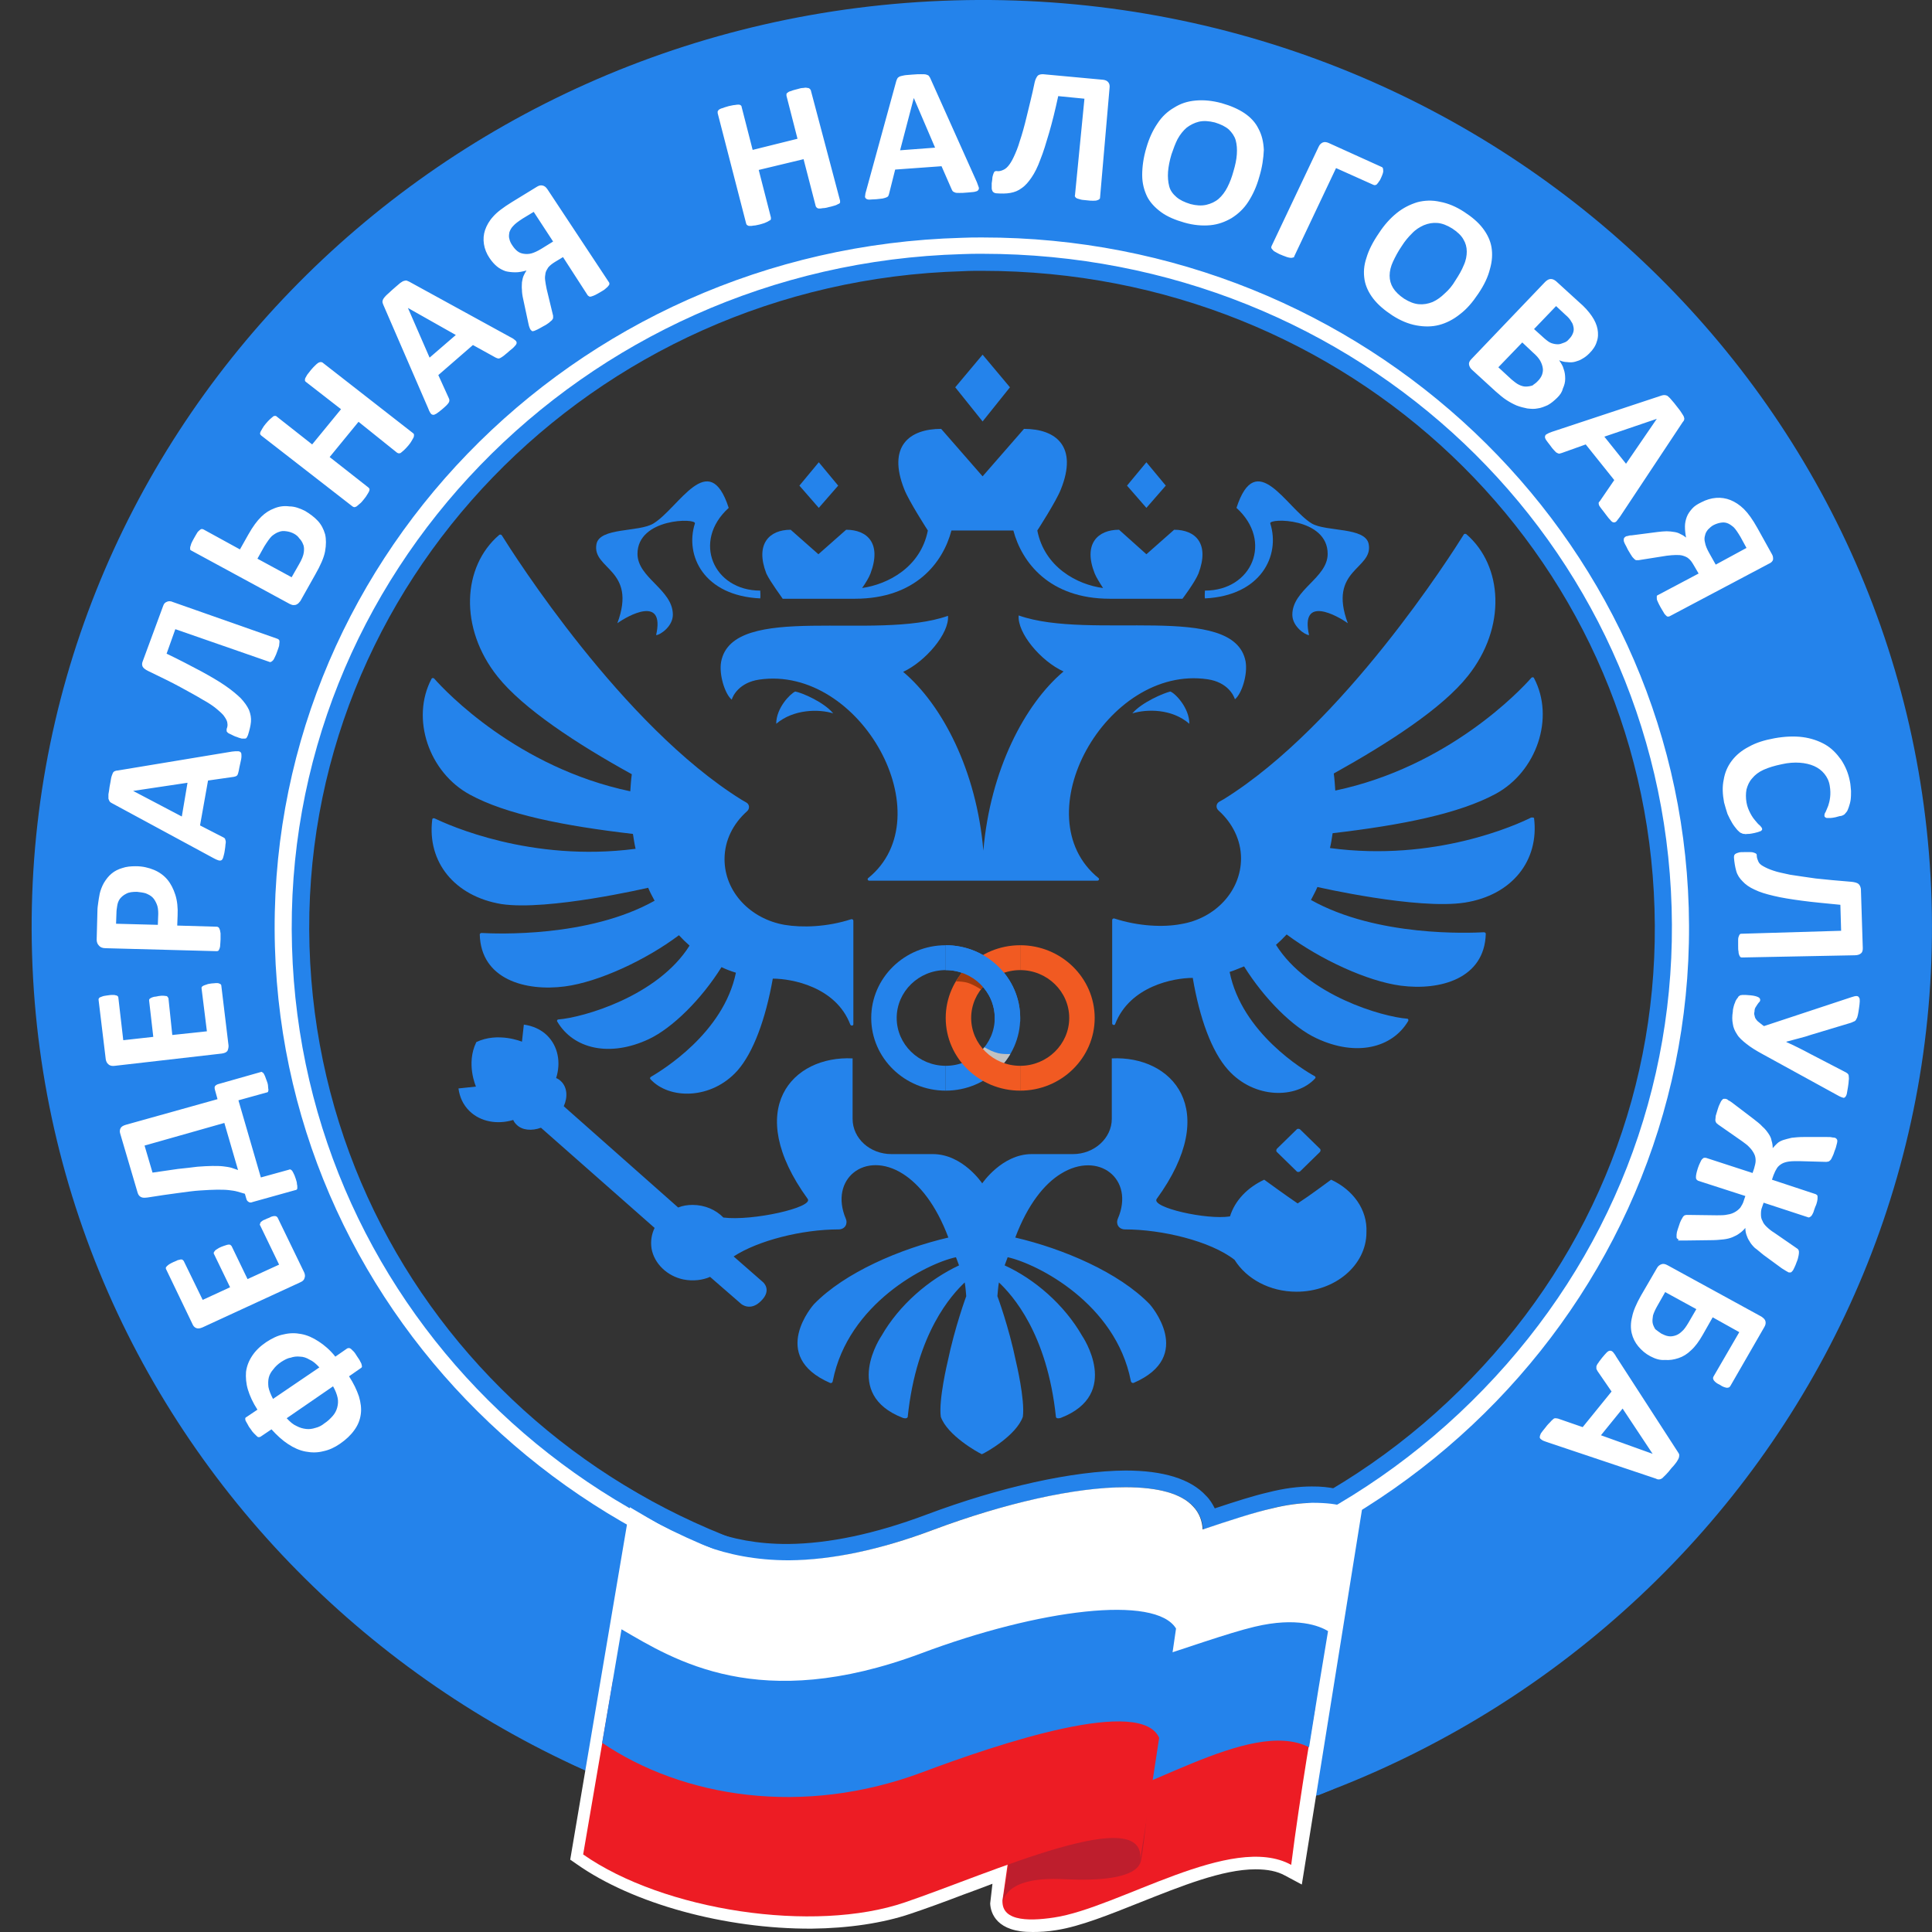 <svg width="56" height="56" viewBox="0 0 56 56" fill="none" xmlns="http://www.w3.org/2000/svg">
<rect x="0" y="0" width="56" height="56" fill="#333333" stroke="none"/>
<path d="M29.053 46.882C17.729 47.193 8.288 38.505 7.968 27.452C7.649 16.409 16.55 7.205 27.875 6.882C39.188 6.571 48.629 15.269 48.949 26.312C49.279 37.355 40.367 46.57 29.053 46.882ZM55.988 26.108C55.547 11.269 42.868 -0.419 27.665 0.011C12.463 0.442 0.488 12.807 0.929 27.656C1.37 42.495 14.038 54.182 29.252 53.752C44.454 53.322 56.417 40.946 55.988 26.108Z" fill="#2483EB"/>
<path d="M28.448 46.409C17.553 46.409 8.773 38.075 8.464 27.441C8.145 16.678 16.859 7.678 27.886 7.366C28.084 7.356 28.282 7.356 28.47 7.356C39.365 7.356 48.145 15.689 48.453 26.312C48.607 31.527 46.668 36.484 43 40.269C39.332 44.065 34.374 46.237 29.032 46.376C28.844 46.409 28.646 46.409 28.448 46.409ZM28.448 46.892C28.646 46.892 28.844 46.892 29.053 46.882C40.367 46.57 49.279 37.355 48.949 26.312C48.629 15.463 39.519 6.872 28.47 6.883C28.271 6.883 28.073 6.883 27.875 6.893C16.55 7.205 7.649 16.409 7.969 27.452C8.288 38.301 17.398 46.892 28.448 46.892Z" fill="white"/>
<path d="M28.47 7.85C28.282 7.85 28.095 7.85 27.908 7.861C17.156 8.162 8.662 16.947 8.971 27.43C9.279 37.796 17.839 45.925 28.459 45.925C28.646 45.925 28.833 45.925 29.031 45.914C34.242 45.764 39.078 43.656 42.647 39.957C46.228 36.258 48.111 31.43 47.957 26.345C47.649 15.968 39.089 7.85 28.47 7.85ZM28.448 47.376C22.962 47.376 17.773 45.323 13.84 41.592C9.885 37.85 7.627 32.839 7.473 27.474C7.307 22 9.345 16.796 13.19 12.818C17.035 8.839 22.245 6.56 27.853 6.399C28.062 6.388 28.26 6.388 28.459 6.388C33.945 6.388 39.133 8.442 43.066 12.173C47.01 15.915 49.279 20.925 49.433 26.291C49.599 31.764 47.561 36.968 43.716 40.946C39.86 44.925 34.661 47.204 29.053 47.366C28.855 47.376 28.657 47.376 28.448 47.376Z" fill="#2483EB"/>
<path d="M47.902 42.14L47.032 40.828L46.404 41.602L47.902 42.14ZM44.829 41.796C44.763 41.774 44.708 41.753 44.685 41.731C44.652 41.71 44.63 41.688 44.63 41.656C44.63 41.635 44.641 41.592 44.663 41.548C44.697 41.505 44.73 41.452 44.796 41.377C44.851 41.301 44.906 41.248 44.939 41.215C44.972 41.172 45.005 41.151 45.027 41.129C45.049 41.108 45.071 41.108 45.093 41.108C45.115 41.108 45.137 41.118 45.159 41.118L45.875 41.366L46.712 40.334L46.305 39.742C46.294 39.721 46.283 39.699 46.272 39.678C46.272 39.656 46.272 39.635 46.272 39.602C46.283 39.581 46.294 39.538 46.327 39.506C46.349 39.462 46.393 39.419 46.437 39.355C46.492 39.291 46.536 39.237 46.569 39.205C46.602 39.172 46.635 39.151 46.668 39.151C46.701 39.151 46.724 39.161 46.757 39.194C46.779 39.226 46.812 39.258 46.845 39.323L48.64 42.097C48.662 42.129 48.673 42.151 48.673 42.172C48.673 42.194 48.673 42.226 48.662 42.258C48.651 42.29 48.629 42.323 48.596 42.377C48.563 42.419 48.519 42.484 48.453 42.548C48.387 42.635 48.332 42.699 48.288 42.742C48.244 42.785 48.2 42.828 48.178 42.85C48.145 42.871 48.111 42.882 48.09 42.882C48.067 42.882 48.034 42.882 48.001 42.86L44.829 41.796ZM48.156 38.656C48.222 38.688 48.288 38.721 48.365 38.731C48.431 38.742 48.497 38.731 48.563 38.71C48.629 38.688 48.684 38.656 48.75 38.592C48.816 38.538 48.872 38.452 48.938 38.344L49.169 37.946L48.266 37.452L48.034 37.86C47.979 37.957 47.935 38.054 47.913 38.129C47.902 38.205 47.891 38.28 47.902 38.344C47.913 38.409 47.946 38.473 47.979 38.527C48.034 38.57 48.09 38.613 48.156 38.656ZM47.836 39.312C47.693 39.237 47.583 39.14 47.484 39.022C47.395 38.914 47.329 38.785 47.296 38.645C47.263 38.506 47.263 38.344 47.307 38.172C47.34 38 47.428 37.796 47.561 37.559L48.023 36.764C48.056 36.699 48.1 36.667 48.156 36.645C48.211 36.624 48.266 36.635 48.343 36.678L51.053 38.161C51.119 38.205 51.163 38.248 51.174 38.301C51.185 38.355 51.174 38.409 51.141 38.463L50.15 40.183C50.139 40.194 50.127 40.205 50.116 40.215C50.105 40.215 50.083 40.226 50.061 40.226C50.039 40.226 50.006 40.215 49.973 40.205C49.94 40.194 49.896 40.172 49.852 40.14C49.808 40.118 49.764 40.097 49.742 40.075C49.709 40.054 49.698 40.032 49.676 40.011C49.665 39.989 49.654 39.968 49.654 39.957C49.654 39.936 49.654 39.925 49.665 39.903L50.414 38.613L49.643 38.183L49.356 38.688C49.246 38.882 49.136 39.032 49.015 39.14C48.905 39.248 48.783 39.323 48.651 39.366C48.519 39.409 48.398 39.43 48.255 39.419C48.111 39.43 47.979 39.387 47.836 39.312ZM48.651 35.925C48.629 35.914 48.618 35.904 48.607 35.893C48.596 35.882 48.596 35.861 48.596 35.828C48.596 35.796 48.596 35.764 48.607 35.71C48.618 35.667 48.64 35.602 48.662 35.538C48.684 35.463 48.706 35.409 48.728 35.366C48.75 35.323 48.773 35.291 48.783 35.269C48.806 35.248 48.816 35.226 48.839 35.226C48.861 35.215 48.883 35.215 48.916 35.215L49.764 35.226C49.885 35.226 49.984 35.226 50.072 35.205C50.16 35.194 50.238 35.162 50.293 35.129C50.348 35.097 50.403 35.054 50.447 35C50.48 34.947 50.524 34.882 50.546 34.796L50.59 34.667L49.224 34.226C49.202 34.215 49.191 34.205 49.18 34.194C49.169 34.183 49.158 34.162 49.158 34.129C49.158 34.108 49.158 34.065 49.169 34.022C49.18 33.979 49.191 33.925 49.213 33.861C49.235 33.796 49.257 33.742 49.279 33.699C49.301 33.656 49.312 33.624 49.334 33.602C49.356 33.581 49.367 33.57 49.389 33.559C49.4 33.559 49.422 33.559 49.444 33.559L50.799 34L50.843 33.871C50.866 33.785 50.888 33.71 50.888 33.645C50.888 33.57 50.877 33.506 50.843 33.441C50.81 33.377 50.766 33.312 50.711 33.258C50.656 33.194 50.579 33.14 50.491 33.076L49.797 32.592C49.775 32.57 49.753 32.559 49.742 32.538C49.731 32.517 49.72 32.495 49.72 32.463C49.72 32.43 49.731 32.387 49.731 32.344C49.742 32.301 49.764 32.237 49.786 32.162C49.808 32.086 49.83 32.033 49.852 31.99C49.874 31.947 49.885 31.914 49.907 31.893C49.929 31.871 49.94 31.85 49.962 31.85C49.973 31.85 49.995 31.85 50.017 31.85C50.028 31.85 50.039 31.86 50.05 31.86C50.061 31.86 50.072 31.871 50.083 31.882C50.094 31.893 50.116 31.904 50.139 31.914C50.16 31.925 50.182 31.947 50.216 31.968L50.81 32.42C50.921 32.506 51.02 32.581 51.086 32.656C51.163 32.721 51.218 32.796 51.262 32.861C51.306 32.925 51.339 32.99 51.35 33.065C51.372 33.129 51.383 33.205 51.383 33.28C51.427 33.226 51.471 33.183 51.516 33.14C51.56 33.097 51.626 33.065 51.692 33.043C51.758 33.022 51.846 33 51.934 32.979C52.033 32.968 52.143 32.957 52.276 32.957H52.959C53.025 32.957 53.069 32.957 53.102 32.968C53.135 32.968 53.168 32.979 53.19 32.979C53.212 32.99 53.223 33 53.234 33.011C53.245 33.022 53.256 33.043 53.256 33.076C53.256 33.108 53.245 33.14 53.234 33.183C53.223 33.226 53.212 33.28 53.179 33.355C53.157 33.43 53.135 33.484 53.113 33.527C53.091 33.57 53.08 33.602 53.058 33.624C53.036 33.645 53.025 33.656 53.003 33.667C52.981 33.667 52.959 33.678 52.937 33.678L52.143 33.656C52.033 33.656 51.945 33.656 51.857 33.667C51.78 33.678 51.703 33.699 51.648 33.731C51.593 33.764 51.538 33.807 51.505 33.861C51.471 33.914 51.438 33.979 51.405 34.065L51.361 34.194L52.628 34.613C52.65 34.624 52.661 34.635 52.672 34.645C52.683 34.656 52.683 34.678 52.683 34.71C52.683 34.742 52.683 34.775 52.672 34.818C52.661 34.861 52.65 34.914 52.617 34.979C52.595 35.043 52.573 35.097 52.562 35.14C52.54 35.183 52.529 35.215 52.507 35.237C52.496 35.258 52.474 35.269 52.452 35.28C52.441 35.291 52.419 35.291 52.397 35.28L51.119 34.861L51.075 34.989C51.042 35.065 51.042 35.14 51.042 35.205C51.042 35.269 51.053 35.334 51.086 35.387C51.108 35.452 51.152 35.506 51.207 35.559C51.262 35.613 51.339 35.678 51.427 35.731L52.066 36.172C52.088 36.183 52.11 36.205 52.121 36.215C52.132 36.237 52.143 36.248 52.143 36.291C52.143 36.312 52.143 36.355 52.132 36.398C52.121 36.452 52.11 36.506 52.077 36.581C52.055 36.645 52.033 36.699 52.011 36.742C51.989 36.785 51.978 36.817 51.956 36.839C51.934 36.86 51.923 36.882 51.901 36.882C51.879 36.882 51.868 36.882 51.846 36.882C51.824 36.871 51.802 36.86 51.769 36.839C51.736 36.817 51.703 36.796 51.648 36.764L51.119 36.377C51.02 36.301 50.943 36.226 50.865 36.172C50.799 36.108 50.744 36.043 50.711 35.979C50.667 35.914 50.645 35.861 50.623 35.796C50.601 35.731 50.59 35.667 50.59 35.592C50.535 35.656 50.48 35.71 50.414 35.753C50.359 35.796 50.293 35.828 50.216 35.861C50.139 35.893 50.05 35.914 49.951 35.925C49.852 35.936 49.731 35.947 49.588 35.947L48.828 35.957C48.794 35.957 48.761 35.957 48.739 35.957C48.717 35.957 48.695 35.957 48.673 35.957C48.651 35.957 48.64 35.957 48.629 35.957C48.673 35.925 48.662 35.925 48.651 35.925ZM51.097 30.559C50.899 30.452 50.744 30.355 50.623 30.258C50.502 30.162 50.403 30.076 50.348 29.979C50.282 29.882 50.238 29.775 50.227 29.678C50.205 29.57 50.205 29.452 50.227 29.323C50.227 29.269 50.238 29.226 50.249 29.183C50.26 29.14 50.271 29.097 50.293 29.054C50.304 29.011 50.326 28.979 50.348 28.947C50.37 28.925 50.381 28.904 50.392 28.882C50.414 28.871 50.425 28.861 50.436 28.85C50.458 28.85 50.48 28.839 50.502 28.839C50.524 28.839 50.568 28.839 50.601 28.839C50.645 28.839 50.689 28.85 50.744 28.85C50.855 28.861 50.921 28.882 50.965 28.904C51.009 28.925 51.02 28.957 51.02 28.99C51.02 29.011 51.009 29.022 50.998 29.043C50.976 29.054 50.965 29.086 50.943 29.108C50.932 29.129 50.91 29.162 50.888 29.194C50.866 29.226 50.855 29.269 50.855 29.323C50.843 29.366 50.843 29.398 50.855 29.43C50.865 29.463 50.866 29.495 50.888 29.527C50.91 29.559 50.932 29.592 50.976 29.624C51.02 29.656 51.064 29.699 51.13 29.742L53.664 28.904C53.73 28.882 53.774 28.871 53.807 28.871C53.84 28.871 53.873 28.882 53.884 28.914C53.906 28.936 53.906 28.968 53.906 29.022C53.906 29.076 53.895 29.14 53.884 29.226C53.873 29.302 53.862 29.377 53.851 29.42C53.84 29.474 53.829 29.506 53.807 29.538C53.796 29.57 53.774 29.592 53.752 29.602C53.73 29.613 53.697 29.624 53.653 29.645L52.507 29.99C52.386 30.033 52.265 30.065 52.143 30.097C52.022 30.129 51.901 30.162 51.78 30.194V30.205C51.901 30.258 52.011 30.312 52.121 30.366C52.232 30.42 52.353 30.484 52.474 30.549L53.509 31.086C53.532 31.097 53.553 31.119 53.565 31.129C53.575 31.14 53.587 31.162 53.587 31.194C53.587 31.226 53.598 31.269 53.587 31.312C53.587 31.366 53.575 31.43 53.565 31.506C53.553 31.581 53.542 31.645 53.532 31.699C53.52 31.753 53.498 31.785 53.487 31.796C53.465 31.817 53.443 31.828 53.421 31.817C53.388 31.807 53.355 31.796 53.311 31.774L51.097 30.559ZM50.502 27.753C50.48 27.753 50.469 27.753 50.447 27.742C50.436 27.732 50.425 27.71 50.414 27.689C50.403 27.667 50.392 27.624 50.392 27.581C50.381 27.538 50.381 27.484 50.381 27.409C50.381 27.334 50.381 27.28 50.381 27.237C50.381 27.194 50.392 27.151 50.403 27.13C50.414 27.097 50.425 27.087 50.436 27.076C50.447 27.065 50.469 27.065 50.48 27.065L53.366 26.979L53.344 26.226C52.915 26.183 52.551 26.151 52.232 26.108C51.912 26.065 51.637 26.022 51.416 25.968C51.185 25.914 51.009 25.861 50.855 25.785C50.711 25.721 50.59 25.635 50.513 25.549C50.425 25.463 50.359 25.366 50.326 25.248C50.293 25.13 50.271 25 50.26 24.861C50.26 24.839 50.26 24.807 50.271 24.785C50.282 24.764 50.293 24.753 50.315 24.742C50.337 24.732 50.359 24.721 50.403 24.71C50.436 24.699 50.491 24.699 50.546 24.699C50.623 24.699 50.689 24.699 50.744 24.699C50.788 24.699 50.833 24.71 50.855 24.721C50.888 24.732 50.899 24.742 50.91 24.753C50.921 24.764 50.921 24.785 50.921 24.807C50.921 24.861 50.943 24.915 50.965 24.968C50.987 25.022 51.031 25.065 51.108 25.108C51.185 25.151 51.273 25.194 51.405 25.237C51.526 25.28 51.692 25.312 51.89 25.355C52.088 25.388 52.342 25.42 52.628 25.463C52.915 25.495 53.267 25.527 53.675 25.56C53.763 25.57 53.84 25.592 53.873 25.624C53.906 25.656 53.928 25.699 53.939 25.764L53.994 27.484C53.994 27.549 53.983 27.603 53.939 27.635C53.906 27.667 53.84 27.689 53.763 27.689L50.502 27.753ZM50.766 24.162C50.722 24.172 50.678 24.172 50.656 24.172C50.623 24.172 50.59 24.183 50.568 24.172C50.546 24.172 50.524 24.172 50.502 24.162C50.491 24.151 50.469 24.151 50.436 24.13C50.414 24.108 50.37 24.076 50.337 24.033C50.293 23.979 50.249 23.925 50.205 23.85C50.16 23.775 50.116 23.689 50.072 23.592C50.039 23.495 50.006 23.377 49.973 23.259C49.929 23.022 49.918 22.807 49.962 22.603C49.995 22.398 50.072 22.216 50.194 22.054C50.315 21.893 50.48 21.753 50.689 21.646C50.899 21.527 51.141 21.452 51.438 21.398C51.736 21.345 52.011 21.334 52.254 21.366C52.496 21.398 52.716 21.474 52.904 21.581C53.091 21.689 53.234 21.839 53.366 22.022C53.487 22.205 53.575 22.409 53.62 22.646C53.642 22.742 53.642 22.839 53.653 22.925C53.653 23.011 53.653 23.097 53.642 23.183C53.631 23.259 53.609 23.334 53.587 23.398C53.565 23.463 53.542 23.517 53.52 23.538C53.498 23.56 53.487 23.581 53.465 23.603C53.454 23.613 53.432 23.624 53.41 23.635C53.388 23.646 53.355 23.656 53.322 23.656C53.289 23.667 53.245 23.678 53.201 23.689C53.146 23.699 53.091 23.71 53.058 23.71C53.025 23.71 52.992 23.71 52.959 23.71C52.937 23.71 52.915 23.699 52.904 23.689C52.892 23.678 52.882 23.667 52.882 23.646C52.882 23.624 52.882 23.581 52.915 23.538C52.937 23.495 52.959 23.431 52.992 23.355C53.014 23.291 53.036 23.205 53.047 23.108C53.058 23.011 53.058 22.904 53.036 22.775C53.014 22.635 52.959 22.527 52.882 22.431C52.804 22.334 52.705 22.259 52.584 22.205C52.463 22.151 52.32 22.119 52.166 22.108C52.011 22.097 51.835 22.108 51.648 22.151C51.438 22.194 51.262 22.248 51.119 22.312C50.976 22.377 50.866 22.463 50.788 22.56C50.7 22.656 50.656 22.764 50.623 22.882C50.601 23 50.601 23.13 50.623 23.259C50.645 23.388 50.689 23.484 50.733 23.57C50.777 23.656 50.822 23.721 50.877 23.785C50.921 23.839 50.965 23.893 51.009 23.925C51.042 23.957 51.064 23.99 51.075 24.011C51.075 24.033 51.075 24.044 51.075 24.054C51.064 24.065 51.053 24.076 51.042 24.087C51.02 24.097 50.987 24.108 50.954 24.119C50.877 24.14 50.833 24.151 50.766 24.162ZM50.623 15.882L50.447 15.56C50.37 15.431 50.304 15.334 50.249 15.28C50.182 15.226 50.127 15.184 50.061 15.162C49.995 15.14 49.94 15.14 49.874 15.151C49.808 15.162 49.742 15.184 49.676 15.216C49.61 15.248 49.555 15.302 49.511 15.345C49.467 15.399 49.433 15.452 49.422 15.517C49.4 15.581 49.4 15.657 49.422 15.732C49.433 15.807 49.477 15.915 49.544 16.033L49.731 16.366L50.623 15.882ZM48.398 17.861C48.376 17.872 48.365 17.872 48.343 17.872C48.321 17.872 48.31 17.861 48.288 17.839C48.266 17.818 48.244 17.796 48.222 17.753C48.2 17.71 48.167 17.667 48.133 17.603C48.1 17.538 48.067 17.485 48.056 17.452C48.034 17.409 48.023 17.377 48.023 17.345C48.023 17.312 48.023 17.291 48.023 17.28C48.023 17.27 48.045 17.248 48.056 17.248L49.235 16.624L49.103 16.398C49.048 16.302 49.004 16.237 48.949 16.194C48.905 16.151 48.85 16.13 48.783 16.108C48.717 16.087 48.651 16.087 48.574 16.087C48.497 16.087 48.409 16.097 48.31 16.108L47.495 16.237C47.473 16.237 47.45 16.237 47.428 16.237C47.407 16.237 47.384 16.216 47.362 16.194C47.34 16.173 47.307 16.14 47.285 16.097C47.252 16.054 47.23 16.001 47.186 15.936C47.153 15.861 47.12 15.807 47.098 15.764C47.076 15.721 47.065 15.689 47.065 15.657C47.065 15.635 47.065 15.614 47.076 15.592C47.087 15.581 47.098 15.571 47.109 15.56C47.131 15.549 47.142 15.538 47.175 15.538C47.197 15.528 47.241 15.517 47.296 15.517L48.045 15.42C48.145 15.409 48.233 15.399 48.31 15.399C48.387 15.399 48.464 15.409 48.53 15.42C48.607 15.431 48.662 15.452 48.717 15.485C48.773 15.506 48.828 15.549 48.872 15.581C48.85 15.474 48.839 15.366 48.839 15.259C48.839 15.162 48.861 15.065 48.894 14.979C48.927 14.893 48.982 14.818 49.048 14.743C49.114 14.667 49.202 14.614 49.312 14.56C49.456 14.485 49.599 14.442 49.742 14.431C49.885 14.42 50.028 14.442 50.16 14.495C50.293 14.549 50.425 14.635 50.546 14.753C50.667 14.872 50.8 15.054 50.943 15.312L51.361 16.065C51.394 16.119 51.394 16.162 51.394 16.216C51.383 16.27 51.339 16.312 51.262 16.345L48.398 17.861ZM48.023 12.14L46.503 12.657L47.131 13.442L48.023 12.14ZM46.955 14.979C46.911 15.033 46.878 15.076 46.856 15.108C46.834 15.13 46.801 15.151 46.767 15.14C46.745 15.14 46.712 15.119 46.679 15.076C46.646 15.044 46.602 14.99 46.547 14.915C46.492 14.839 46.448 14.786 46.415 14.743C46.382 14.7 46.36 14.667 46.349 14.646C46.338 14.614 46.338 14.592 46.338 14.581C46.338 14.56 46.349 14.549 46.371 14.528L46.79 13.915L45.963 12.882L45.269 13.13C45.247 13.14 45.214 13.14 45.203 13.151C45.181 13.151 45.159 13.14 45.137 13.13C45.104 13.119 45.082 13.087 45.049 13.055C45.016 13.022 44.972 12.969 44.928 12.904C44.873 12.839 44.84 12.786 44.807 12.743C44.785 12.7 44.774 12.667 44.785 12.646C44.785 12.624 44.807 12.592 44.84 12.581C44.873 12.56 44.917 12.538 44.983 12.517L48.167 11.463C48.2 11.452 48.222 11.452 48.255 11.452C48.277 11.452 48.31 11.463 48.332 11.474C48.354 11.495 48.398 11.528 48.431 11.571C48.464 11.614 48.519 11.667 48.574 11.743C48.64 11.829 48.695 11.893 48.728 11.947C48.761 12.001 48.794 12.044 48.806 12.076C48.816 12.108 48.828 12.14 48.816 12.162C48.816 12.184 48.794 12.216 48.773 12.237L46.955 14.979ZM45.479 9.829C45.534 9.775 45.567 9.721 45.589 9.667C45.611 9.614 45.622 9.56 45.611 9.495C45.6 9.442 45.589 9.377 45.545 9.323C45.512 9.259 45.457 9.194 45.368 9.119L45.104 8.872L44.465 9.538L44.763 9.807C44.84 9.872 44.906 9.926 44.972 9.947C45.038 9.969 45.093 9.979 45.159 9.979C45.214 9.979 45.269 9.958 45.324 9.936C45.391 9.915 45.435 9.883 45.479 9.829ZM44.575 11.044C44.63 10.99 44.674 10.925 44.697 10.861C44.718 10.796 44.73 10.732 44.718 10.667C44.708 10.603 44.685 10.528 44.641 10.452C44.597 10.377 44.531 10.302 44.432 10.216L44.124 9.926L43.43 10.646L43.815 11.001C43.892 11.065 43.958 11.119 44.025 11.151C44.091 11.184 44.157 11.205 44.223 11.205C44.289 11.205 44.355 11.194 44.421 11.173C44.454 11.14 44.52 11.108 44.575 11.044ZM45.137 11.528C45.049 11.614 44.961 11.689 44.862 11.743C44.763 11.786 44.663 11.829 44.564 11.839C44.465 11.861 44.366 11.85 44.267 11.839C44.168 11.818 44.069 11.796 43.958 11.753C43.859 11.71 43.76 11.657 43.661 11.592C43.562 11.528 43.463 11.442 43.352 11.345L42.658 10.71C42.614 10.667 42.592 10.624 42.581 10.571C42.57 10.517 42.592 10.463 42.658 10.399L44.785 8.173C44.84 8.119 44.895 8.087 44.95 8.087C45.005 8.087 45.049 8.108 45.104 8.151L45.765 8.754C45.93 8.893 46.051 9.033 46.14 9.162C46.228 9.291 46.283 9.42 46.305 9.538C46.327 9.657 46.327 9.786 46.283 9.904C46.25 10.022 46.173 10.141 46.062 10.248C45.996 10.313 45.941 10.356 45.864 10.399C45.798 10.442 45.732 10.463 45.655 10.485C45.578 10.506 45.501 10.506 45.423 10.495C45.346 10.495 45.269 10.474 45.192 10.442C45.247 10.528 45.302 10.603 45.324 10.7C45.358 10.786 45.368 10.883 45.368 10.979C45.368 11.076 45.346 11.162 45.302 11.259C45.28 11.356 45.225 11.442 45.137 11.528ZM42.185 8.13C42.284 7.979 42.372 7.829 42.427 7.689C42.493 7.549 42.515 7.409 42.515 7.291C42.515 7.162 42.482 7.044 42.416 6.936C42.35 6.818 42.24 6.721 42.097 6.625C41.942 6.528 41.799 6.474 41.667 6.463C41.524 6.452 41.403 6.474 41.27 6.528C41.149 6.582 41.028 6.657 40.929 6.764C40.819 6.872 40.72 6.99 40.632 7.13C40.521 7.291 40.444 7.442 40.378 7.581C40.312 7.721 40.279 7.861 40.279 7.99C40.279 8.119 40.312 8.237 40.378 8.345C40.444 8.452 40.554 8.56 40.698 8.657C40.852 8.754 40.995 8.807 41.127 8.818C41.259 8.829 41.392 8.807 41.524 8.754C41.645 8.7 41.766 8.614 41.876 8.506C41.998 8.399 42.097 8.28 42.185 8.13ZM42.846 8.517C42.681 8.764 42.515 8.958 42.317 9.108C42.13 9.259 41.92 9.366 41.711 9.42C41.502 9.474 41.282 9.474 41.05 9.431C40.819 9.388 40.587 9.291 40.356 9.141C40.125 8.99 39.938 8.829 39.805 8.657C39.673 8.485 39.585 8.302 39.552 8.108C39.519 7.904 39.53 7.7 39.607 7.474C39.673 7.248 39.794 7.012 39.971 6.754C40.125 6.517 40.301 6.323 40.488 6.173C40.676 6.022 40.874 5.926 41.083 5.861C41.292 5.807 41.513 5.797 41.744 5.85C41.975 5.893 42.207 5.99 42.438 6.141C42.669 6.291 42.846 6.442 42.978 6.614C43.11 6.786 43.198 6.969 43.231 7.162C43.264 7.356 43.253 7.571 43.187 7.797C43.132 8.022 43.022 8.259 42.846 8.517ZM40.037 5.141C40.015 5.194 39.993 5.237 39.971 5.259C39.949 5.291 39.938 5.313 39.915 5.334C39.904 5.356 39.882 5.356 39.86 5.366C39.838 5.366 39.827 5.366 39.805 5.356L38.726 4.872L37.514 7.431C37.514 7.452 37.503 7.463 37.481 7.463C37.459 7.474 37.437 7.474 37.415 7.474C37.382 7.474 37.349 7.463 37.305 7.452C37.261 7.431 37.206 7.42 37.139 7.388C37.073 7.366 37.029 7.334 36.985 7.313C36.941 7.291 36.908 7.27 36.897 7.248C36.875 7.227 36.864 7.216 36.853 7.194C36.842 7.173 36.853 7.162 36.853 7.141L38.219 4.259C38.252 4.184 38.296 4.151 38.34 4.13C38.395 4.108 38.45 4.119 38.505 4.141L40.048 4.84C40.081 4.85 40.092 4.883 40.092 4.936C40.103 4.969 40.081 5.044 40.037 5.141ZM35.751 4.969C35.806 4.786 35.84 4.625 35.85 4.474C35.861 4.323 35.85 4.184 35.817 4.065C35.784 3.947 35.707 3.84 35.619 3.754C35.52 3.668 35.388 3.603 35.212 3.549C35.035 3.506 34.892 3.496 34.749 3.528C34.617 3.56 34.495 3.625 34.396 3.7C34.297 3.786 34.209 3.893 34.132 4.033C34.066 4.162 34.011 4.313 33.956 4.474C33.901 4.657 33.868 4.829 33.856 4.979C33.846 5.13 33.856 5.27 33.89 5.399C33.923 5.528 34 5.625 34.099 5.711C34.198 5.797 34.33 5.861 34.507 5.915C34.672 5.958 34.826 5.969 34.969 5.936C35.101 5.904 35.222 5.85 35.322 5.764C35.421 5.678 35.509 5.56 35.575 5.431C35.652 5.28 35.707 5.13 35.751 4.969ZM36.5 5.13C36.423 5.409 36.313 5.646 36.181 5.85C36.049 6.055 35.883 6.205 35.696 6.323C35.509 6.431 35.311 6.506 35.079 6.528C34.848 6.549 34.595 6.528 34.33 6.452C34.066 6.377 33.834 6.28 33.658 6.151C33.482 6.022 33.339 5.872 33.251 5.7C33.163 5.517 33.107 5.313 33.107 5.076C33.107 4.84 33.141 4.571 33.229 4.28C33.306 4.012 33.416 3.775 33.548 3.582C33.68 3.377 33.846 3.227 34.033 3.119C34.22 3.001 34.418 2.936 34.65 2.915C34.881 2.893 35.134 2.915 35.41 2.99C35.674 3.065 35.895 3.162 36.071 3.28C36.247 3.399 36.39 3.549 36.478 3.732C36.578 3.915 36.622 4.119 36.633 4.345C36.622 4.582 36.589 4.84 36.5 5.13ZM31.885 5.732C31.885 5.754 31.874 5.764 31.863 5.775C31.852 5.786 31.83 5.797 31.797 5.807C31.764 5.818 31.73 5.818 31.686 5.818C31.642 5.818 31.576 5.818 31.51 5.807C31.433 5.797 31.378 5.797 31.334 5.786C31.29 5.775 31.257 5.764 31.224 5.754C31.202 5.743 31.18 5.732 31.169 5.711C31.158 5.7 31.147 5.678 31.158 5.668L31.433 2.861L30.673 2.786C30.585 3.194 30.497 3.549 30.409 3.85C30.32 4.151 30.243 4.41 30.155 4.625C30.078 4.84 29.99 5.012 29.902 5.141C29.814 5.27 29.726 5.377 29.615 5.452C29.516 5.528 29.406 5.571 29.285 5.592C29.164 5.614 29.031 5.614 28.877 5.603C28.855 5.603 28.822 5.592 28.811 5.582C28.789 5.571 28.778 5.56 28.767 5.539C28.756 5.517 28.745 5.485 28.745 5.452C28.745 5.42 28.745 5.366 28.745 5.313C28.756 5.237 28.767 5.173 28.767 5.13C28.778 5.087 28.789 5.044 28.8 5.022C28.811 4.99 28.822 4.979 28.833 4.969C28.855 4.958 28.866 4.958 28.888 4.958C28.943 4.969 28.998 4.958 29.053 4.936C29.109 4.915 29.164 4.883 29.219 4.818C29.274 4.754 29.329 4.668 29.384 4.549C29.439 4.431 29.505 4.28 29.56 4.087C29.626 3.893 29.692 3.657 29.759 3.377C29.825 3.098 29.913 2.764 29.99 2.388C30.012 2.291 30.045 2.238 30.078 2.195C30.111 2.162 30.166 2.151 30.232 2.151L31.984 2.313C32.05 2.324 32.094 2.345 32.127 2.388C32.16 2.431 32.171 2.485 32.16 2.56L31.885 5.732ZM26.487 2.84L26.09 4.356L27.104 4.28L26.487 2.84ZM28.315 5.28C28.337 5.345 28.36 5.399 28.37 5.431C28.381 5.463 28.37 5.496 28.348 5.517C28.337 5.539 28.293 5.549 28.249 5.56C28.194 5.571 28.128 5.571 28.029 5.582C27.941 5.592 27.864 5.592 27.809 5.592C27.754 5.592 27.709 5.592 27.688 5.582C27.654 5.571 27.643 5.56 27.621 5.549C27.61 5.539 27.599 5.517 27.588 5.496L27.291 4.818L25.947 4.915L25.771 5.614C25.76 5.646 25.76 5.657 25.749 5.678C25.738 5.7 25.716 5.711 25.694 5.721C25.672 5.732 25.627 5.743 25.583 5.754C25.528 5.764 25.473 5.764 25.396 5.775C25.319 5.775 25.242 5.786 25.198 5.786C25.154 5.786 25.121 5.775 25.099 5.754C25.077 5.732 25.066 5.711 25.077 5.668C25.077 5.635 25.088 5.582 25.11 5.517L25.98 2.345C25.991 2.313 26.002 2.291 26.013 2.27C26.024 2.248 26.046 2.238 26.079 2.216C26.112 2.205 26.156 2.195 26.211 2.184C26.266 2.173 26.343 2.173 26.443 2.162C26.553 2.151 26.641 2.151 26.696 2.151C26.762 2.151 26.817 2.151 26.85 2.162C26.883 2.173 26.916 2.184 26.927 2.205C26.938 2.227 26.96 2.248 26.971 2.281L28.315 5.28ZM24.35 5.818C24.35 5.84 24.35 5.85 24.35 5.872C24.338 5.893 24.328 5.904 24.294 5.915C24.272 5.926 24.239 5.947 24.195 5.958C24.151 5.969 24.096 5.99 24.03 6.001C23.964 6.022 23.898 6.033 23.854 6.033C23.81 6.044 23.766 6.044 23.744 6.044C23.711 6.044 23.689 6.033 23.678 6.022C23.667 6.012 23.655 6.001 23.645 5.979L23.292 4.614L21.992 4.926L22.345 6.302C22.345 6.313 22.345 6.334 22.345 6.356C22.334 6.377 22.323 6.388 22.29 6.399C22.267 6.42 22.235 6.431 22.19 6.452C22.146 6.474 22.091 6.485 22.025 6.506C21.959 6.517 21.904 6.538 21.849 6.538C21.805 6.549 21.761 6.549 21.728 6.549C21.695 6.549 21.673 6.538 21.662 6.528C21.64 6.517 21.64 6.506 21.629 6.485L20.802 3.28C20.802 3.259 20.802 3.248 20.802 3.227C20.813 3.205 20.824 3.194 20.846 3.173C20.868 3.162 20.901 3.141 20.957 3.13C21.001 3.108 21.056 3.098 21.122 3.076C21.188 3.065 21.254 3.044 21.298 3.044C21.342 3.033 21.386 3.033 21.408 3.033C21.441 3.033 21.463 3.044 21.474 3.055C21.485 3.065 21.496 3.076 21.496 3.098L21.816 4.345L23.116 4.022L22.796 2.775C22.796 2.764 22.796 2.743 22.796 2.721C22.807 2.7 22.818 2.689 22.84 2.678C22.862 2.657 22.895 2.646 22.939 2.635C22.984 2.614 23.039 2.603 23.116 2.582C23.182 2.56 23.237 2.549 23.292 2.549C23.336 2.539 23.369 2.539 23.402 2.549C23.435 2.549 23.457 2.56 23.468 2.571C23.479 2.582 23.49 2.592 23.501 2.614L24.35 5.818ZM15.47 6.141L15.151 6.334C15.019 6.42 14.931 6.485 14.876 6.549C14.821 6.603 14.787 6.668 14.765 6.732C14.755 6.797 14.743 6.861 14.765 6.926C14.777 6.99 14.809 7.055 14.854 7.119C14.898 7.184 14.942 7.237 14.997 7.28C15.052 7.323 15.107 7.345 15.184 7.356C15.25 7.366 15.327 7.366 15.404 7.345C15.482 7.323 15.581 7.28 15.702 7.205L16.032 7.001L15.47 6.141ZM17.652 8.184C17.663 8.194 17.663 8.216 17.663 8.237C17.663 8.248 17.652 8.27 17.63 8.291C17.619 8.313 17.586 8.334 17.553 8.366C17.52 8.399 17.464 8.431 17.409 8.463C17.354 8.495 17.299 8.528 17.255 8.549C17.211 8.571 17.178 8.581 17.145 8.592C17.112 8.603 17.09 8.603 17.079 8.592C17.057 8.581 17.046 8.571 17.035 8.56L16.319 7.452L16.087 7.592C15.999 7.646 15.933 7.7 15.889 7.754C15.856 7.807 15.823 7.861 15.812 7.915C15.801 7.979 15.79 8.044 15.801 8.119C15.812 8.194 15.823 8.28 15.845 8.377L16.032 9.151C16.032 9.173 16.032 9.194 16.032 9.216C16.032 9.237 16.01 9.259 15.999 9.28C15.977 9.302 15.944 9.323 15.911 9.356C15.867 9.388 15.823 9.42 15.757 9.452C15.68 9.495 15.625 9.528 15.581 9.549C15.537 9.571 15.504 9.581 15.482 9.592C15.448 9.603 15.426 9.603 15.415 9.592C15.404 9.581 15.393 9.571 15.382 9.56C15.371 9.549 15.36 9.528 15.349 9.495C15.338 9.474 15.327 9.431 15.316 9.377L15.162 8.657C15.14 8.56 15.129 8.474 15.129 8.399C15.118 8.323 15.129 8.248 15.129 8.184C15.14 8.119 15.151 8.055 15.173 8.001C15.195 7.947 15.228 7.893 15.261 7.84C15.151 7.872 15.041 7.893 14.942 7.893C14.843 7.893 14.743 7.883 14.655 7.861C14.567 7.829 14.479 7.786 14.402 7.721C14.325 7.657 14.259 7.581 14.193 7.485C14.104 7.356 14.049 7.216 14.027 7.076C14.005 6.936 14.016 6.797 14.06 6.668C14.104 6.538 14.182 6.399 14.292 6.28C14.402 6.151 14.589 6.012 14.832 5.861L15.57 5.409C15.625 5.377 15.669 5.366 15.724 5.377C15.779 5.388 15.823 5.42 15.867 5.485L17.652 8.184ZM11.824 8.926L12.452 10.366L13.212 9.71L11.824 8.926ZM14.799 9.775C14.865 9.807 14.909 9.839 14.931 9.861C14.964 9.883 14.975 9.915 14.975 9.936C14.975 9.969 14.953 10.001 14.92 10.033C14.887 10.076 14.832 10.119 14.765 10.173C14.699 10.237 14.633 10.28 14.6 10.313C14.556 10.345 14.523 10.366 14.501 10.377C14.468 10.388 14.457 10.399 14.435 10.388C14.413 10.388 14.402 10.377 14.369 10.366L13.708 10.001L12.705 10.872L13.003 11.528C13.014 11.549 13.025 11.581 13.025 11.592C13.025 11.614 13.025 11.635 13.014 11.657C13.003 11.678 12.981 11.71 12.948 11.743C12.915 11.775 12.871 11.818 12.805 11.872C12.739 11.925 12.683 11.969 12.65 11.99C12.606 12.011 12.573 12.033 12.551 12.022C12.518 12.022 12.496 12.001 12.474 11.969C12.452 11.936 12.43 11.893 12.408 11.829L11.108 8.829C11.097 8.797 11.086 8.775 11.086 8.743C11.086 8.721 11.097 8.689 11.108 8.667C11.13 8.635 11.152 8.603 11.196 8.56C11.24 8.517 11.295 8.474 11.361 8.409C11.45 8.334 11.505 8.28 11.56 8.237C11.604 8.194 11.648 8.173 11.681 8.151C11.714 8.141 11.747 8.13 11.769 8.13C11.791 8.13 11.824 8.151 11.857 8.162L14.799 9.775ZM11.978 12.56C11.989 12.571 12 12.581 12 12.603C12 12.624 12 12.646 11.989 12.678C11.978 12.7 11.956 12.732 11.934 12.775C11.912 12.818 11.879 12.861 11.835 12.915C11.791 12.969 11.747 13.011 11.714 13.044C11.681 13.076 11.648 13.098 11.626 13.119C11.604 13.14 11.582 13.14 11.56 13.14C11.538 13.14 11.527 13.13 11.505 13.119L10.392 12.226L9.555 13.248L10.678 14.13C10.69 14.14 10.7 14.151 10.711 14.173C10.711 14.194 10.711 14.216 10.7 14.237C10.69 14.259 10.667 14.302 10.645 14.334C10.623 14.377 10.59 14.42 10.546 14.474C10.502 14.528 10.469 14.571 10.425 14.603C10.392 14.635 10.359 14.657 10.337 14.678C10.315 14.689 10.293 14.7 10.271 14.7C10.249 14.7 10.238 14.689 10.216 14.678L7.572 12.624C7.561 12.614 7.55 12.603 7.539 12.581C7.539 12.56 7.539 12.538 7.55 12.517C7.561 12.495 7.583 12.463 7.605 12.42C7.627 12.377 7.66 12.334 7.704 12.28C7.748 12.226 7.792 12.184 7.825 12.151C7.858 12.119 7.891 12.098 7.913 12.076C7.935 12.055 7.957 12.055 7.979 12.055C8.002 12.055 8.013 12.065 8.024 12.076L9.048 12.882L9.885 11.861L8.861 11.065C8.85 11.055 8.839 11.044 8.839 11.022C8.839 11.001 8.839 10.979 8.85 10.958C8.861 10.936 8.883 10.904 8.905 10.861C8.938 10.818 8.971 10.775 9.015 10.721C9.059 10.667 9.103 10.624 9.136 10.592C9.169 10.56 9.191 10.538 9.224 10.517C9.246 10.506 9.268 10.495 9.29 10.495C9.312 10.495 9.323 10.495 9.345 10.506L11.978 12.56ZM8.53 15.474C8.453 15.431 8.376 15.409 8.299 15.399C8.222 15.388 8.156 15.388 8.079 15.42C8.013 15.441 7.946 15.485 7.88 15.538C7.814 15.603 7.748 15.7 7.66 15.839L7.462 16.194L8.453 16.732L8.662 16.366C8.751 16.216 8.795 16.097 8.806 16.011C8.817 15.925 8.817 15.839 8.784 15.775C8.762 15.71 8.718 15.646 8.674 15.603C8.64 15.549 8.585 15.506 8.53 15.474ZM8.839 14.807C8.982 14.893 9.114 14.99 9.213 15.098C9.312 15.205 9.379 15.334 9.423 15.485C9.456 15.624 9.456 15.796 9.423 15.979C9.39 16.162 9.29 16.388 9.136 16.657L8.707 17.42C8.685 17.442 8.674 17.463 8.651 17.485C8.629 17.506 8.607 17.517 8.585 17.527C8.563 17.538 8.53 17.538 8.497 17.538C8.464 17.538 8.431 17.517 8.398 17.506L5.545 15.958C5.523 15.947 5.512 15.936 5.512 15.925C5.512 15.904 5.512 15.882 5.512 15.861C5.523 15.829 5.534 15.796 5.545 15.753C5.567 15.71 5.589 15.657 5.622 15.603C5.655 15.538 5.688 15.495 5.71 15.452C5.732 15.409 5.765 15.388 5.787 15.366C5.809 15.345 5.831 15.334 5.842 15.334C5.864 15.334 5.875 15.334 5.897 15.345L6.955 15.925L7.197 15.495C7.33 15.259 7.451 15.098 7.572 14.979C7.693 14.861 7.814 14.786 7.957 14.732C8.09 14.678 8.233 14.657 8.387 14.678C8.541 14.678 8.685 14.732 8.839 14.807ZM8.046 18.517C8.068 18.527 8.079 18.538 8.09 18.549C8.101 18.57 8.101 18.581 8.101 18.613C8.101 18.646 8.09 18.678 8.09 18.721C8.079 18.764 8.057 18.818 8.035 18.882C8.013 18.947 7.991 19.001 7.968 19.044C7.946 19.087 7.935 19.119 7.913 19.14C7.891 19.162 7.88 19.173 7.858 19.183C7.836 19.194 7.825 19.194 7.803 19.183L5.082 18.237L4.829 18.947C5.214 19.13 5.534 19.302 5.82 19.452C6.096 19.603 6.338 19.742 6.525 19.872C6.713 20.001 6.867 20.13 6.977 20.237C7.087 20.355 7.164 20.463 7.219 20.581C7.263 20.7 7.285 20.807 7.274 20.925C7.263 21.044 7.23 21.173 7.186 21.312C7.175 21.334 7.164 21.355 7.153 21.377C7.142 21.398 7.12 21.409 7.098 21.409C7.076 21.409 7.043 21.409 7.01 21.409C6.977 21.398 6.922 21.388 6.878 21.366C6.801 21.345 6.746 21.312 6.702 21.291C6.658 21.269 6.625 21.259 6.602 21.237C6.58 21.216 6.569 21.205 6.569 21.183C6.569 21.162 6.569 21.151 6.569 21.13C6.591 21.076 6.602 21.022 6.591 20.968C6.591 20.915 6.558 20.85 6.514 20.785C6.47 20.71 6.393 20.646 6.294 20.56C6.195 20.474 6.052 20.377 5.875 20.28C5.699 20.173 5.479 20.054 5.225 19.915C4.972 19.775 4.653 19.624 4.3 19.452C4.212 19.409 4.157 19.366 4.135 19.323C4.113 19.28 4.113 19.226 4.135 19.173L4.73 17.56C4.752 17.495 4.785 17.463 4.84 17.442C4.884 17.42 4.95 17.42 5.016 17.452L8.046 18.517ZM3.859 22.925L5.27 23.667L5.435 22.689L3.859 22.925ZM6.724 21.785C6.79 21.775 6.845 21.775 6.889 21.775C6.933 21.775 6.955 21.785 6.977 21.807C6.999 21.828 6.999 21.872 6.999 21.915C6.999 21.968 6.988 22.033 6.966 22.119C6.944 22.205 6.933 22.28 6.922 22.334C6.911 22.388 6.9 22.42 6.889 22.452C6.878 22.474 6.856 22.495 6.845 22.495C6.834 22.506 6.812 22.506 6.779 22.517L6.03 22.624L5.798 23.925L6.448 24.259C6.47 24.269 6.492 24.28 6.503 24.291C6.525 24.302 6.525 24.323 6.536 24.355C6.547 24.388 6.547 24.42 6.536 24.474C6.536 24.517 6.525 24.581 6.514 24.656C6.503 24.742 6.481 24.807 6.47 24.85C6.459 24.893 6.437 24.925 6.415 24.936C6.393 24.947 6.36 24.947 6.327 24.936C6.294 24.925 6.239 24.904 6.184 24.871L3.243 23.28C3.22 23.269 3.187 23.248 3.176 23.226C3.165 23.205 3.154 23.183 3.143 23.151C3.143 23.119 3.143 23.076 3.143 23.022C3.154 22.968 3.165 22.893 3.176 22.807C3.198 22.699 3.209 22.624 3.22 22.56C3.232 22.495 3.254 22.452 3.265 22.42C3.276 22.388 3.298 22.366 3.32 22.355C3.342 22.345 3.375 22.334 3.408 22.334L6.724 21.785ZM3.97 25.85C3.837 25.85 3.738 25.861 3.661 25.904C3.573 25.947 3.518 26 3.474 26.054C3.43 26.119 3.408 26.183 3.397 26.259C3.386 26.323 3.375 26.398 3.375 26.474L3.364 26.775L4.575 26.807L4.587 26.484C4.587 26.377 4.575 26.28 4.542 26.205C4.509 26.13 4.476 26.065 4.421 26.011C4.366 25.957 4.3 25.925 4.223 25.893C4.146 25.871 4.069 25.861 3.97 25.85ZM3.937 25.108C4.135 25.108 4.311 25.151 4.465 25.215C4.62 25.28 4.752 25.377 4.851 25.495C4.95 25.613 5.027 25.764 5.082 25.936C5.137 26.108 5.159 26.312 5.148 26.538L5.137 26.828L6.283 26.861C6.305 26.861 6.316 26.871 6.338 26.882C6.349 26.893 6.36 26.914 6.371 26.947C6.382 26.968 6.382 27.011 6.393 27.054C6.393 27.097 6.393 27.162 6.393 27.226C6.393 27.302 6.382 27.355 6.382 27.398C6.382 27.441 6.371 27.474 6.36 27.506C6.349 27.527 6.338 27.549 6.327 27.56C6.305 27.57 6.294 27.57 6.272 27.57L3.055 27.484C2.967 27.484 2.901 27.452 2.868 27.409C2.824 27.366 2.802 27.302 2.802 27.237L2.824 26.409C2.824 26.323 2.835 26.248 2.846 26.172C2.857 26.097 2.868 26.011 2.89 25.904C2.912 25.807 2.956 25.689 3.011 25.592C3.077 25.484 3.143 25.398 3.232 25.323C3.32 25.248 3.43 25.194 3.54 25.162C3.661 25.119 3.793 25.108 3.937 25.108ZM6.129 28.506C6.184 28.506 6.228 28.495 6.261 28.495C6.294 28.495 6.327 28.495 6.349 28.506C6.371 28.517 6.382 28.517 6.393 28.527C6.404 28.538 6.415 28.549 6.415 28.57L6.625 30.312C6.625 30.366 6.613 30.42 6.591 30.463C6.558 30.506 6.503 30.527 6.426 30.538L3.331 30.893C3.254 30.904 3.187 30.893 3.143 30.85C3.099 30.818 3.077 30.764 3.066 30.71L2.857 28.979C2.857 28.968 2.857 28.947 2.868 28.936C2.879 28.925 2.89 28.904 2.912 28.904C2.934 28.893 2.967 28.882 3 28.871C3.033 28.861 3.077 28.861 3.132 28.85C3.187 28.839 3.232 28.839 3.265 28.839C3.298 28.839 3.331 28.839 3.353 28.85C3.375 28.85 3.397 28.861 3.408 28.871C3.419 28.882 3.43 28.893 3.43 28.914L3.573 30.151L4.443 30.054L4.322 29C4.322 28.99 4.322 28.968 4.333 28.957C4.344 28.947 4.355 28.936 4.377 28.925C4.399 28.914 4.421 28.904 4.465 28.893C4.498 28.893 4.542 28.882 4.598 28.871C4.653 28.861 4.697 28.861 4.73 28.861C4.763 28.861 4.796 28.871 4.818 28.871C4.84 28.871 4.851 28.882 4.862 28.904C4.873 28.914 4.884 28.925 4.884 28.947L4.994 30L5.997 29.893L5.842 28.646C5.842 28.624 5.842 28.613 5.853 28.603C5.864 28.592 5.875 28.581 5.897 28.57C5.919 28.559 5.953 28.549 5.986 28.538C6.03 28.517 6.074 28.517 6.129 28.506ZM4.19 33.205L4.421 33.989C4.697 33.947 4.95 33.914 5.159 33.882C5.369 33.861 5.556 33.839 5.721 33.818C5.886 33.807 6.03 33.796 6.151 33.796C6.272 33.796 6.382 33.796 6.47 33.807C6.558 33.818 6.636 33.828 6.713 33.85C6.779 33.871 6.845 33.893 6.9 33.914L6.503 32.549L4.19 33.205ZM7.55 31.076C7.572 31.065 7.583 31.065 7.594 31.076C7.616 31.086 7.627 31.097 7.638 31.108C7.649 31.129 7.671 31.162 7.682 31.194C7.693 31.226 7.715 31.28 7.737 31.344C7.759 31.398 7.77 31.452 7.77 31.495C7.77 31.538 7.781 31.57 7.781 31.592C7.781 31.613 7.77 31.635 7.77 31.645C7.759 31.656 7.748 31.667 7.726 31.667L6.911 31.893L7.561 34.129L8.376 33.904C8.398 33.893 8.409 33.893 8.431 33.904C8.442 33.914 8.464 33.925 8.475 33.947C8.486 33.968 8.508 34 8.519 34.032C8.541 34.065 8.552 34.119 8.574 34.172C8.596 34.237 8.607 34.28 8.607 34.323C8.618 34.355 8.618 34.398 8.618 34.42C8.618 34.441 8.618 34.463 8.607 34.473C8.596 34.484 8.585 34.495 8.563 34.495L7.33 34.839C7.274 34.861 7.241 34.861 7.208 34.839C7.175 34.818 7.153 34.796 7.142 34.753L7.098 34.602C7.021 34.581 6.955 34.559 6.878 34.538C6.801 34.516 6.713 34.506 6.625 34.495C6.525 34.484 6.415 34.484 6.283 34.484C6.151 34.484 5.997 34.495 5.809 34.506C5.622 34.516 5.402 34.549 5.159 34.581C4.906 34.613 4.62 34.656 4.278 34.71C4.19 34.721 4.135 34.721 4.091 34.699C4.047 34.678 4.014 34.645 3.992 34.581L3.485 32.861C3.463 32.796 3.474 32.742 3.496 32.699C3.518 32.656 3.573 32.624 3.65 32.602L6.305 31.86L6.228 31.581C6.217 31.538 6.217 31.495 6.239 31.474C6.261 31.452 6.294 31.43 6.338 31.42L7.55 31.076ZM7.737 35.323C7.792 35.301 7.825 35.291 7.858 35.269C7.891 35.258 7.924 35.248 7.946 35.248C7.968 35.248 7.991 35.248 8.013 35.258C8.024 35.269 8.035 35.28 8.046 35.291L8.817 36.882C8.839 36.936 8.85 36.989 8.828 37.043C8.817 37.097 8.773 37.14 8.696 37.172L5.875 38.473C5.798 38.506 5.743 38.516 5.688 38.495C5.633 38.473 5.6 38.43 5.578 38.377L4.818 36.796C4.807 36.785 4.807 36.764 4.807 36.753C4.807 36.731 4.818 36.721 4.84 36.699C4.862 36.678 4.873 36.667 4.906 36.645C4.939 36.624 4.983 36.602 5.027 36.581C5.071 36.559 5.115 36.549 5.148 36.527C5.181 36.516 5.214 36.516 5.236 36.506C5.258 36.506 5.281 36.506 5.292 36.516C5.303 36.527 5.314 36.538 5.325 36.549L5.875 37.678L6.669 37.312L6.206 36.355C6.195 36.344 6.195 36.323 6.195 36.312C6.195 36.301 6.206 36.28 6.228 36.258C6.239 36.237 6.261 36.226 6.294 36.205C6.327 36.183 6.36 36.161 6.415 36.14C6.47 36.118 6.503 36.108 6.536 36.097C6.569 36.086 6.602 36.075 6.625 36.075C6.647 36.075 6.669 36.075 6.68 36.086C6.691 36.097 6.702 36.108 6.713 36.118L7.175 37.075L8.09 36.656L7.539 35.516C7.528 35.506 7.528 35.484 7.539 35.473C7.539 35.452 7.55 35.441 7.561 35.42C7.583 35.398 7.605 35.387 7.638 35.366C7.649 35.366 7.693 35.344 7.737 35.323ZM8.31 41.108C8.409 41.215 8.497 41.291 8.596 41.334C8.696 41.387 8.784 41.409 8.872 41.419C8.96 41.43 9.048 41.419 9.147 41.387C9.235 41.366 9.323 41.323 9.401 41.258C9.5 41.194 9.577 41.118 9.643 41.043C9.709 40.968 9.753 40.882 9.775 40.796C9.797 40.71 9.808 40.613 9.786 40.516C9.764 40.409 9.72 40.301 9.654 40.183L8.31 41.108ZM8.156 39.473C8.057 39.538 7.979 39.613 7.924 39.688C7.858 39.764 7.814 39.839 7.792 39.925C7.77 40.011 7.77 40.108 7.781 40.205C7.803 40.312 7.847 40.419 7.913 40.548L9.257 39.635C9.158 39.527 9.07 39.452 8.971 39.409C8.883 39.355 8.784 39.323 8.696 39.323C8.607 39.312 8.508 39.323 8.42 39.355C8.332 39.366 8.244 39.419 8.156 39.473ZM7.715 38.903C7.88 38.796 8.046 38.71 8.222 38.678C8.398 38.635 8.563 38.635 8.729 38.667C8.905 38.699 9.07 38.774 9.235 38.882C9.401 38.989 9.566 39.129 9.72 39.323L10.062 39.086C10.084 39.075 10.095 39.075 10.117 39.075C10.139 39.075 10.15 39.086 10.172 39.097C10.194 39.118 10.216 39.14 10.249 39.172C10.282 39.205 10.315 39.258 10.348 39.312C10.381 39.366 10.425 39.419 10.436 39.452C10.458 39.495 10.48 39.527 10.48 39.549C10.491 39.581 10.491 39.602 10.491 39.613C10.491 39.624 10.48 39.645 10.458 39.656L10.117 39.893C10.249 40.097 10.337 40.28 10.403 40.473C10.458 40.656 10.48 40.828 10.458 40.989C10.436 41.151 10.381 41.301 10.271 41.452C10.172 41.592 10.028 41.731 9.852 41.85C9.698 41.957 9.533 42.032 9.368 42.065C9.202 42.108 9.037 42.108 8.861 42.075C8.685 42.043 8.519 41.968 8.354 41.86C8.189 41.753 8.024 41.602 7.869 41.43L7.55 41.645C7.528 41.656 7.517 41.656 7.495 41.656C7.473 41.656 7.462 41.645 7.44 41.624C7.418 41.602 7.396 41.581 7.363 41.548C7.33 41.516 7.296 41.473 7.263 41.419C7.219 41.366 7.197 41.323 7.175 41.28C7.153 41.237 7.131 41.204 7.12 41.183C7.109 41.161 7.109 41.14 7.109 41.118C7.109 41.097 7.12 41.086 7.142 41.075L7.462 40.86C7.33 40.656 7.241 40.462 7.186 40.28C7.131 40.097 7.12 39.925 7.131 39.764C7.153 39.602 7.208 39.452 7.308 39.301C7.407 39.151 7.539 39.022 7.715 38.903Z" fill="white"/>
<path d="M39.783 43.785L39.673 43.656C39.563 43.527 39.1 43.075 38.021 43.086C37.635 43.086 37.216 43.14 36.754 43.258C36.335 43.355 35.828 43.516 35.211 43.721C35.145 43.592 35.068 43.462 34.958 43.355C34.517 42.871 33.724 42.624 32.623 42.624C31.102 42.635 28.998 43.097 26.85 43.903C25.363 44.462 24.019 44.742 22.851 44.753C21.034 44.764 19.943 44.129 18.985 43.581L18.489 43.29L17.861 42.925L17.74 43.624L16.473 51.086L16.936 51.29L17.156 50L18.224 43.71L18.247 43.721V43.71L18.742 44C19.469 44.419 20.318 44.914 21.529 45.129C21.926 45.204 22.367 45.247 22.84 45.237C24.074 45.226 25.473 44.936 27.015 44.355C29.108 43.57 31.157 43.118 32.612 43.108C32.964 43.108 33.284 43.129 33.559 43.183C34.022 43.269 34.374 43.43 34.594 43.667C34.76 43.85 34.859 44.075 34.87 44.333C35.63 44.086 36.346 43.85 36.864 43.721C37.294 43.613 37.679 43.57 38.021 43.559C38.065 43.559 38.098 43.559 38.142 43.57C38.186 43.57 38.23 43.57 38.274 43.57C38.307 43.57 38.34 43.57 38.373 43.581C38.45 43.592 38.527 43.602 38.593 43.613H38.604C38.803 43.656 38.957 43.71 39.067 43.774C39.21 43.85 39.519 43.581 39.519 43.581L38.197 52.043L38.638 51.86C38.67 51.656 38.704 51.441 38.737 51.215C38.88 50.344 38.99 49.71 39.001 49.71L39.023 49.548L39.056 49.355L39.034 49.333C39.133 48.731 39.232 48.14 39.321 47.581C39.596 45.914 39.816 44.559 39.849 44.355C39.849 44.344 39.849 44.333 39.849 44.333L39.871 44.172L39.904 43.957L39.783 43.785Z" fill="#2483EB"/>
<path d="M28.448 46.409C17.553 46.409 8.773 38.075 8.464 27.441C8.145 16.678 16.859 7.678 27.886 7.366C28.084 7.356 28.282 7.356 28.47 7.356C39.365 7.356 48.145 15.689 48.453 26.312C48.607 31.527 46.668 36.484 43 40.269C39.332 44.065 34.374 46.237 29.032 46.376C28.844 46.409 28.646 46.409 28.448 46.409ZM28.448 46.892C28.646 46.892 28.844 46.892 29.053 46.882C40.367 46.57 49.279 37.355 48.949 26.312C48.629 15.463 39.519 6.872 28.47 6.883C28.271 6.883 28.073 6.883 27.875 6.893C16.55 7.205 7.649 16.409 7.969 27.452C8.288 38.301 17.398 46.892 28.448 46.892Z" fill="white"/>
<path d="M32.623 43.108C33.57 43.108 34.242 43.291 34.584 43.667C34.76 43.85 34.848 44.086 34.859 44.333C35.63 44.075 36.346 43.839 36.875 43.721C37.304 43.613 37.69 43.57 38.032 43.559C38.913 43.559 39.122 43.731 39.188 43.796L39.508 43.57L37.734 54.624L37.249 54.365C37.018 54.236 36.732 54.183 36.39 54.183C35.432 54.183 34.22 54.677 33.052 55.14C32.16 55.495 31.312 55.839 30.618 55.946C30.364 55.989 30.133 56 29.935 56C28.888 56.011 28.712 55.452 28.701 55.172L28.767 54.602C28.48 54.71 28.205 54.817 27.93 54.914C27.368 55.129 26.839 55.322 26.387 55.473C25.594 55.742 24.592 55.892 23.523 55.903C21.023 55.914 18.346 55.183 16.715 54.032L16.528 53.903L18.258 43.688L18.753 43.979C19.712 44.538 20.912 45.226 22.873 45.226C24.107 45.215 25.506 44.925 27.048 44.344C29.119 43.57 31.157 43.108 32.623 43.108Z" fill="white"/>
<path d="M29.648 50.946L29.076 54.957C28.921 55.688 29.77 55.699 30.552 55.58C32.425 55.301 35.707 53.107 37.426 54.054C37.679 52.043 38.12 49.495 38.12 49.495C38.12 49.495 37.69 48.914 36.071 49.29C34.462 49.677 30.86 51.193 29.648 50.946Z" fill="#ED1C24"/>
<path d="M37.944 50.645C38.12 49.527 38.318 48.333 38.494 47.279C38.252 47.129 37.591 46.86 36.368 47.151C34.793 47.527 31.356 48.957 30.056 48.817L29.582 51.806C29.726 52.301 30.287 52.408 31.081 52.355C32.931 52.193 36.214 49.763 37.944 50.645Z" fill="#2483EB"/>
<path d="M29.043 55.226C29.153 54.462 30.232 54.43 30.937 54.473C31.653 54.505 32.964 54.495 33.074 53.925C33.207 53.172 33.262 52.258 33.262 52.258L29.516 52.301L29.043 55.226Z" fill="#BE1E2D"/>
<path d="M16.903 53.752L17.773 48.677C19.282 49.548 21.662 50.806 26.509 48.978C30.397 47.527 34.011 47.258 33.834 48.763C33.856 48.785 33.041 53.968 33.041 53.968C33.328 52.183 28.668 54.312 26.233 55.14C23.6 56.043 19.238 55.387 16.903 53.752Z" fill="#ED1C24"/>
<path d="M26.696 47.925C22.003 49.677 19.546 48.118 18.015 47.226L17.453 50.516C19.789 52.097 23.259 52.666 26.718 51.376C28.921 50.548 33.14 49.129 33.614 50.408C33.779 49.333 33.945 48.194 34.088 47.204C33.493 46.226 30.133 46.634 26.696 47.925Z" fill="#2483EB"/>
<path d="M27.412 31.613C28.602 31.613 29.571 30.667 29.571 29.506C29.571 28.344 28.602 27.398 27.412 27.398V28.119C28.194 28.119 28.833 28.742 28.833 29.506C28.833 30.269 28.194 30.893 27.412 30.893V31.613Z" fill="#2483EB"/>
<path fill-rule="evenodd" clip-rule="evenodd" d="M29.285 30.552C29.164 30.556 29.035 30.551 28.933 30.527C28.793 30.494 28.645 30.421 28.534 30.356C28.473 30.431 28.405 30.501 28.33 30.563L28.701 30.85L29.028 30.901C29.125 30.794 29.212 30.677 29.285 30.552Z" fill="#C1C1C1"/>
<path d="M27.412 31.613C26.223 31.613 25.253 30.667 25.253 29.506C25.253 28.344 26.223 27.398 27.412 27.398V28.119C26.63 28.119 25.991 28.742 25.991 29.506C25.991 30.269 26.63 30.893 27.412 30.893V31.613Z" fill="#2483EB"/>
<path d="M29.571 31.613C30.761 31.613 31.73 30.667 31.73 29.506C31.73 28.344 30.761 27.398 29.571 27.398V28.119C30.353 28.119 30.992 28.742 30.992 29.506C30.992 30.269 30.353 30.893 29.571 30.893V31.613Z" fill="#F15A22"/>
<path d="M29.571 31.613C28.381 31.613 27.412 30.667 27.412 29.506C27.412 28.344 28.381 27.398 29.571 27.398V28.119C28.789 28.119 28.15 28.742 28.15 29.506C28.15 30.269 28.789 30.893 29.571 30.893V31.613Z" fill="#F15A22"/>
<path fill-rule="evenodd" clip-rule="evenodd" d="M28.432 28.679C28.323 28.609 28.179 28.527 28.04 28.484C27.943 28.457 27.822 28.447 27.707 28.445C27.78 28.323 27.865 28.209 27.961 28.104L28.294 28.172L28.632 28.467C28.558 28.53 28.491 28.602 28.432 28.679Z" fill="#9F3A0D"/>
<path d="M29.571 29.613C29.571 29.581 29.571 29.538 29.571 29.506C29.571 28.344 28.602 27.398 27.412 27.398V28.119C28.194 28.119 28.833 28.742 28.833 29.506C28.833 29.538 28.833 29.581 28.833 29.613H29.571Z" fill="#2483EB"/>
<path d="M37.69 33.947L38.252 33.398C38.285 33.366 38.285 33.312 38.252 33.291L37.69 32.742C37.657 32.71 37.602 32.71 37.58 32.742L37.018 33.291C36.985 33.323 36.985 33.377 37.018 33.398L37.58 33.947C37.602 33.979 37.657 33.979 37.69 33.947Z" fill="#2483EB"/>
<path d="M36.82 15.173C36.765 15.011 38.483 15.001 38.483 16.054C38.483 16.753 37.459 17.087 37.459 17.818C37.459 18.162 37.834 18.409 37.944 18.409C37.679 17.237 38.77 17.85 39.067 18.065C38.483 16.495 39.806 16.506 39.673 15.775C39.585 15.269 38.44 15.42 38.021 15.173C37.283 14.721 36.413 12.958 35.84 14.721C36.908 15.689 36.291 17.119 34.925 17.119C34.925 17.119 34.914 17.323 34.925 17.345C36.545 17.269 37.117 16.108 36.82 15.173Z" fill="#2483EB"/>
<path d="M33.791 14.076L33.229 13.399L32.667 14.076L33.229 14.721L33.791 14.076Z" fill="#2483EB"/>
<path d="M29.274 11.226L28.481 10.28L27.688 11.226L28.481 12.216L29.274 11.226Z" fill="#2483EB"/>
<path d="M32.821 20.678C33.24 20.549 33.967 20.538 34.474 20.979C34.474 20.517 34.066 20.097 33.923 20.044C33.735 20.087 33.096 20.355 32.821 20.678Z" fill="#2483EB"/>
<path d="M44.377 23.699C43.969 23.904 41.59 24.99 38.55 24.581C38.583 24.441 38.605 24.302 38.627 24.151C40.654 23.914 42.295 23.581 43.352 23.011C44.542 22.366 45.071 20.807 44.465 19.657C44.454 19.624 44.41 19.624 44.388 19.646C44.058 20.022 41.975 22.226 38.704 22.915C38.693 22.753 38.682 22.581 38.66 22.42C40.246 21.538 41.81 20.527 42.548 19.592C43.672 18.183 43.562 16.398 42.504 15.485C42.493 15.474 42.482 15.474 42.46 15.474C42.449 15.474 42.427 15.485 42.427 15.495C42.086 16.044 38.935 21.011 35.476 23.162C35.432 23.183 35.388 23.215 35.344 23.237C35.245 23.291 35.234 23.42 35.322 23.495C35.718 23.85 35.972 24.345 35.972 24.882C35.972 25.828 35.223 26.624 34.231 26.785C33.724 26.882 32.997 26.85 32.303 26.624C32.27 26.613 32.237 26.635 32.237 26.667V29.667C32.237 29.71 32.314 29.732 32.325 29.678C32.755 28.581 34.022 28.345 34.573 28.345C34.771 29.517 35.123 30.484 35.597 31.011C36.357 31.86 37.58 31.85 38.12 31.258C38.131 31.248 38.131 31.237 38.131 31.226C38.131 31.215 38.12 31.205 38.109 31.194C37.789 31.022 35.994 29.936 35.641 28.172C35.784 28.129 35.917 28.065 36.06 28.011C36.644 28.947 37.481 29.785 38.164 30.097C39.31 30.635 40.356 30.377 40.819 29.592C40.83 29.559 40.819 29.527 40.786 29.527C40.081 29.474 37.91 28.861 36.985 27.387C37.095 27.291 37.194 27.194 37.294 27.086C38.263 27.807 39.629 28.441 40.599 28.57C41.744 28.721 43.033 28.366 43.066 27.065C43.066 27.043 43.044 27.022 43.011 27.022C42.603 27.043 39.916 27.162 37.999 26.086C38.065 25.957 38.131 25.839 38.186 25.71C38.186 25.71 41.083 26.377 42.46 26.162C43.826 25.947 44.619 24.947 44.465 23.71C44.454 23.699 44.41 23.689 44.377 23.699Z" fill="#2483EB"/>
<path d="M35.002 19.689C35.586 19.775 35.762 20.162 35.795 20.269C35.994 20.108 36.17 19.549 36.104 19.172C35.773 17.431 31.62 18.581 29.527 17.839C29.483 18.345 30.166 19.162 30.827 19.463C29.703 20.409 28.701 22.323 28.503 24.656C28.305 22.323 27.302 20.42 26.178 19.474C26.828 19.172 27.522 18.355 27.478 17.85C25.385 18.592 21.232 17.431 20.902 19.183C20.835 19.549 21.012 20.119 21.21 20.28C21.243 20.162 21.43 19.785 22.003 19.699C24.933 19.269 27.368 23.667 25.165 25.452C25.132 25.484 25.154 25.527 25.198 25.527H31.808C31.852 25.527 31.874 25.474 31.841 25.452C29.626 23.656 32.072 19.259 35.002 19.689Z" fill="#2483EB"/>
<path d="M22.499 20.979C23.006 20.549 23.744 20.549 24.151 20.678C23.876 20.345 23.237 20.076 23.05 20.044C22.907 20.108 22.499 20.517 22.499 20.979Z" fill="#2483EB"/>
<path d="M18.787 25.732C18.842 25.861 18.908 25.99 18.974 26.108C17.057 27.183 14.369 27.065 13.961 27.043C13.928 27.043 13.906 27.065 13.906 27.086C13.939 28.387 15.228 28.742 16.374 28.592C17.354 28.463 18.72 27.828 19.679 27.108C19.778 27.215 19.877 27.312 19.987 27.409C19.062 28.882 16.892 29.495 16.187 29.549C16.154 29.549 16.132 29.581 16.154 29.613C16.616 30.398 17.663 30.656 18.808 30.119C19.491 29.796 20.329 28.968 20.913 28.033C21.045 28.097 21.188 28.151 21.331 28.194C20.968 29.957 19.172 31.032 18.864 31.215C18.853 31.226 18.842 31.237 18.842 31.248C18.842 31.258 18.842 31.269 18.853 31.28C19.392 31.871 20.615 31.882 21.375 31.032C21.838 30.506 22.191 29.538 22.4 28.366C22.951 28.366 24.229 28.602 24.647 29.699C24.669 29.742 24.735 29.732 24.735 29.689V26.689C24.735 26.656 24.702 26.635 24.669 26.645C23.975 26.871 23.248 26.893 22.741 26.807C21.75 26.635 21.001 25.85 21.001 24.904C21.001 24.355 21.254 23.871 21.651 23.517C21.739 23.441 21.728 23.312 21.629 23.259C21.585 23.237 21.541 23.205 21.497 23.183C18.037 21.033 14.887 16.065 14.545 15.517C14.534 15.506 14.523 15.495 14.512 15.495C14.501 15.495 14.479 15.495 14.468 15.506C13.4 16.42 13.3 18.205 14.424 19.613C15.162 20.538 16.715 21.56 18.313 22.441C18.291 22.603 18.28 22.775 18.269 22.936C14.997 22.248 12.915 20.044 12.584 19.667C12.562 19.646 12.518 19.646 12.507 19.678C11.901 20.828 12.43 22.388 13.62 23.033C14.666 23.603 16.319 23.936 18.346 24.172C18.368 24.312 18.39 24.463 18.423 24.603C15.383 25 13.003 23.914 12.595 23.721C12.562 23.71 12.529 23.721 12.529 23.753C12.375 24.99 13.179 25.979 14.534 26.205C15.889 26.409 18.787 25.732 18.787 25.732Z" fill="#2483EB"/>
<path d="M38.583 34.194C38.417 34.312 38.01 34.624 37.613 34.882C37.217 34.613 36.809 34.312 36.644 34.194C36.159 34.42 35.795 34.796 35.652 35.258C34.98 35.366 33.361 35 33.526 34.753C35.421 32.151 33.967 30.592 32.226 30.678V32.43C32.226 32.989 31.719 33.452 31.102 33.452H29.902C29.043 33.452 28.47 34.301 28.47 34.301C28.47 34.301 27.908 33.452 27.038 33.452H25.837C25.22 33.452 24.713 33 24.713 32.43V30.678C22.973 30.592 21.518 32.14 23.413 34.753C23.578 35 21.805 35.398 20.968 35.291C20.747 35.065 20.428 34.925 20.075 34.925C19.932 34.925 19.789 34.946 19.657 35L16.341 32.065C16.462 31.796 16.44 31.516 16.264 31.344C16.22 31.301 16.175 31.269 16.12 31.248C16.264 30.796 16.175 30.323 15.856 30.011C15.68 29.839 15.438 29.732 15.184 29.699L15.129 30.194C15.129 30.194 14.435 29.904 13.807 30.205C13.499 30.828 13.796 31.495 13.796 31.495L13.289 31.549C13.322 31.796 13.421 32.022 13.609 32.205C13.928 32.516 14.413 32.602 14.876 32.463C14.898 32.516 14.931 32.559 14.975 32.602C15.14 32.764 15.415 32.785 15.68 32.688L18.974 35.592C18.886 35.774 18.852 35.979 18.886 36.194C18.963 36.624 19.337 36.989 19.811 37.086C20.086 37.14 20.362 37.108 20.582 37.011L21.485 37.796C21.485 37.796 21.75 38.022 22.058 37.71C22.389 37.387 22.113 37.161 22.113 37.161L21.265 36.419C21.97 35.957 23.248 35.635 24.305 35.635C24.493 35.635 24.581 35.473 24.515 35.323C24.03 34.172 25.077 33.334 26.167 34.022C26.641 34.323 27.126 34.903 27.489 35.871C26.101 36.194 24.482 36.882 23.589 37.807C23.589 37.807 22.256 39.301 24.063 40.086C24.063 40.086 24.129 40.108 24.14 40.022C24.581 37.785 26.85 36.624 27.709 36.441C27.765 36.581 27.743 36.538 27.798 36.678C26.927 37.086 26.068 37.817 25.55 38.721C25.55 38.721 24.394 40.409 26.167 41.097C26.167 41.097 26.277 41.14 26.31 41.075C26.564 38.635 27.588 37.527 27.963 37.172C27.985 37.301 27.996 37.43 28.007 37.57C28.007 37.57 27.677 38.462 27.467 39.473C27.467 39.473 27.203 40.57 27.269 41.065C27.456 41.602 28.337 42.097 28.459 42.151C28.591 42.097 29.461 41.602 29.648 41.065C29.714 40.57 29.45 39.473 29.45 39.473C29.241 38.452 28.91 37.57 28.91 37.57C28.921 37.441 28.932 37.301 28.954 37.172C29.329 37.527 30.353 38.635 30.607 41.075C30.629 41.14 30.75 41.097 30.75 41.097C32.524 40.409 31.367 38.721 31.367 38.721C30.849 37.817 29.99 37.075 29.12 36.678C29.175 36.538 29.153 36.581 29.208 36.441C30.078 36.635 32.336 37.785 32.777 40.022C32.788 40.097 32.854 40.086 32.854 40.086C34.661 39.312 33.328 37.807 33.328 37.807C32.435 36.882 30.816 36.194 29.428 35.871C29.792 34.903 30.276 34.312 30.75 34.022C31.841 33.344 32.898 34.172 32.402 35.323C32.336 35.473 32.424 35.635 32.612 35.635C33.669 35.635 35.079 35.968 35.784 36.516C36.126 37.065 36.798 37.441 37.58 37.441C38.704 37.441 39.607 36.667 39.607 35.721C39.64 35.054 39.21 34.484 38.583 34.194Z" fill="#2483EB"/>
<path d="M22.686 17.355H24.779C26.542 17.355 27.335 16.302 27.578 15.377H29.373C29.615 16.291 30.409 17.355 32.171 17.355H34.275C34.275 17.355 34.639 16.872 34.738 16.624C35.069 15.753 34.65 15.355 34.033 15.355L33.229 16.065L32.436 15.355C31.819 15.355 31.389 15.764 31.731 16.624C31.775 16.732 31.874 16.893 31.973 17.044C31.224 16.947 30.276 16.442 30.067 15.377C30.067 15.377 30.618 14.527 30.75 14.183C31.246 12.947 30.618 12.431 29.681 12.431L28.481 13.807L27.28 12.431C26.355 12.431 25.716 12.936 26.211 14.183C26.344 14.527 26.894 15.377 26.894 15.377C26.685 16.442 25.738 16.936 24.989 17.044C25.088 16.904 25.187 16.742 25.231 16.624C25.561 15.753 25.143 15.355 24.526 15.355L23.722 16.065L22.918 15.355C22.301 15.355 21.882 15.764 22.213 16.624C22.323 16.861 22.686 17.345 22.686 17.355Z" fill="#2483EB"/>
<path d="M17.894 18.065C18.192 17.85 19.282 17.237 19.018 18.409C19.128 18.409 19.503 18.162 19.503 17.818C19.503 17.087 18.478 16.753 18.478 16.054C18.478 15.011 20.197 15.011 20.142 15.173C19.844 16.108 20.406 17.269 22.036 17.345C22.047 17.323 22.036 17.119 22.036 17.119C20.681 17.119 20.053 15.689 21.122 14.721C20.549 12.958 19.679 14.721 18.941 15.173C18.522 15.431 17.376 15.28 17.288 15.775C17.156 16.506 18.478 16.495 17.894 18.065Z" fill="#2483EB"/>
<path d="M24.295 14.076L23.733 13.399L23.171 14.076L23.733 14.721L24.295 14.076Z" fill="#2483EB"/>
</svg>
